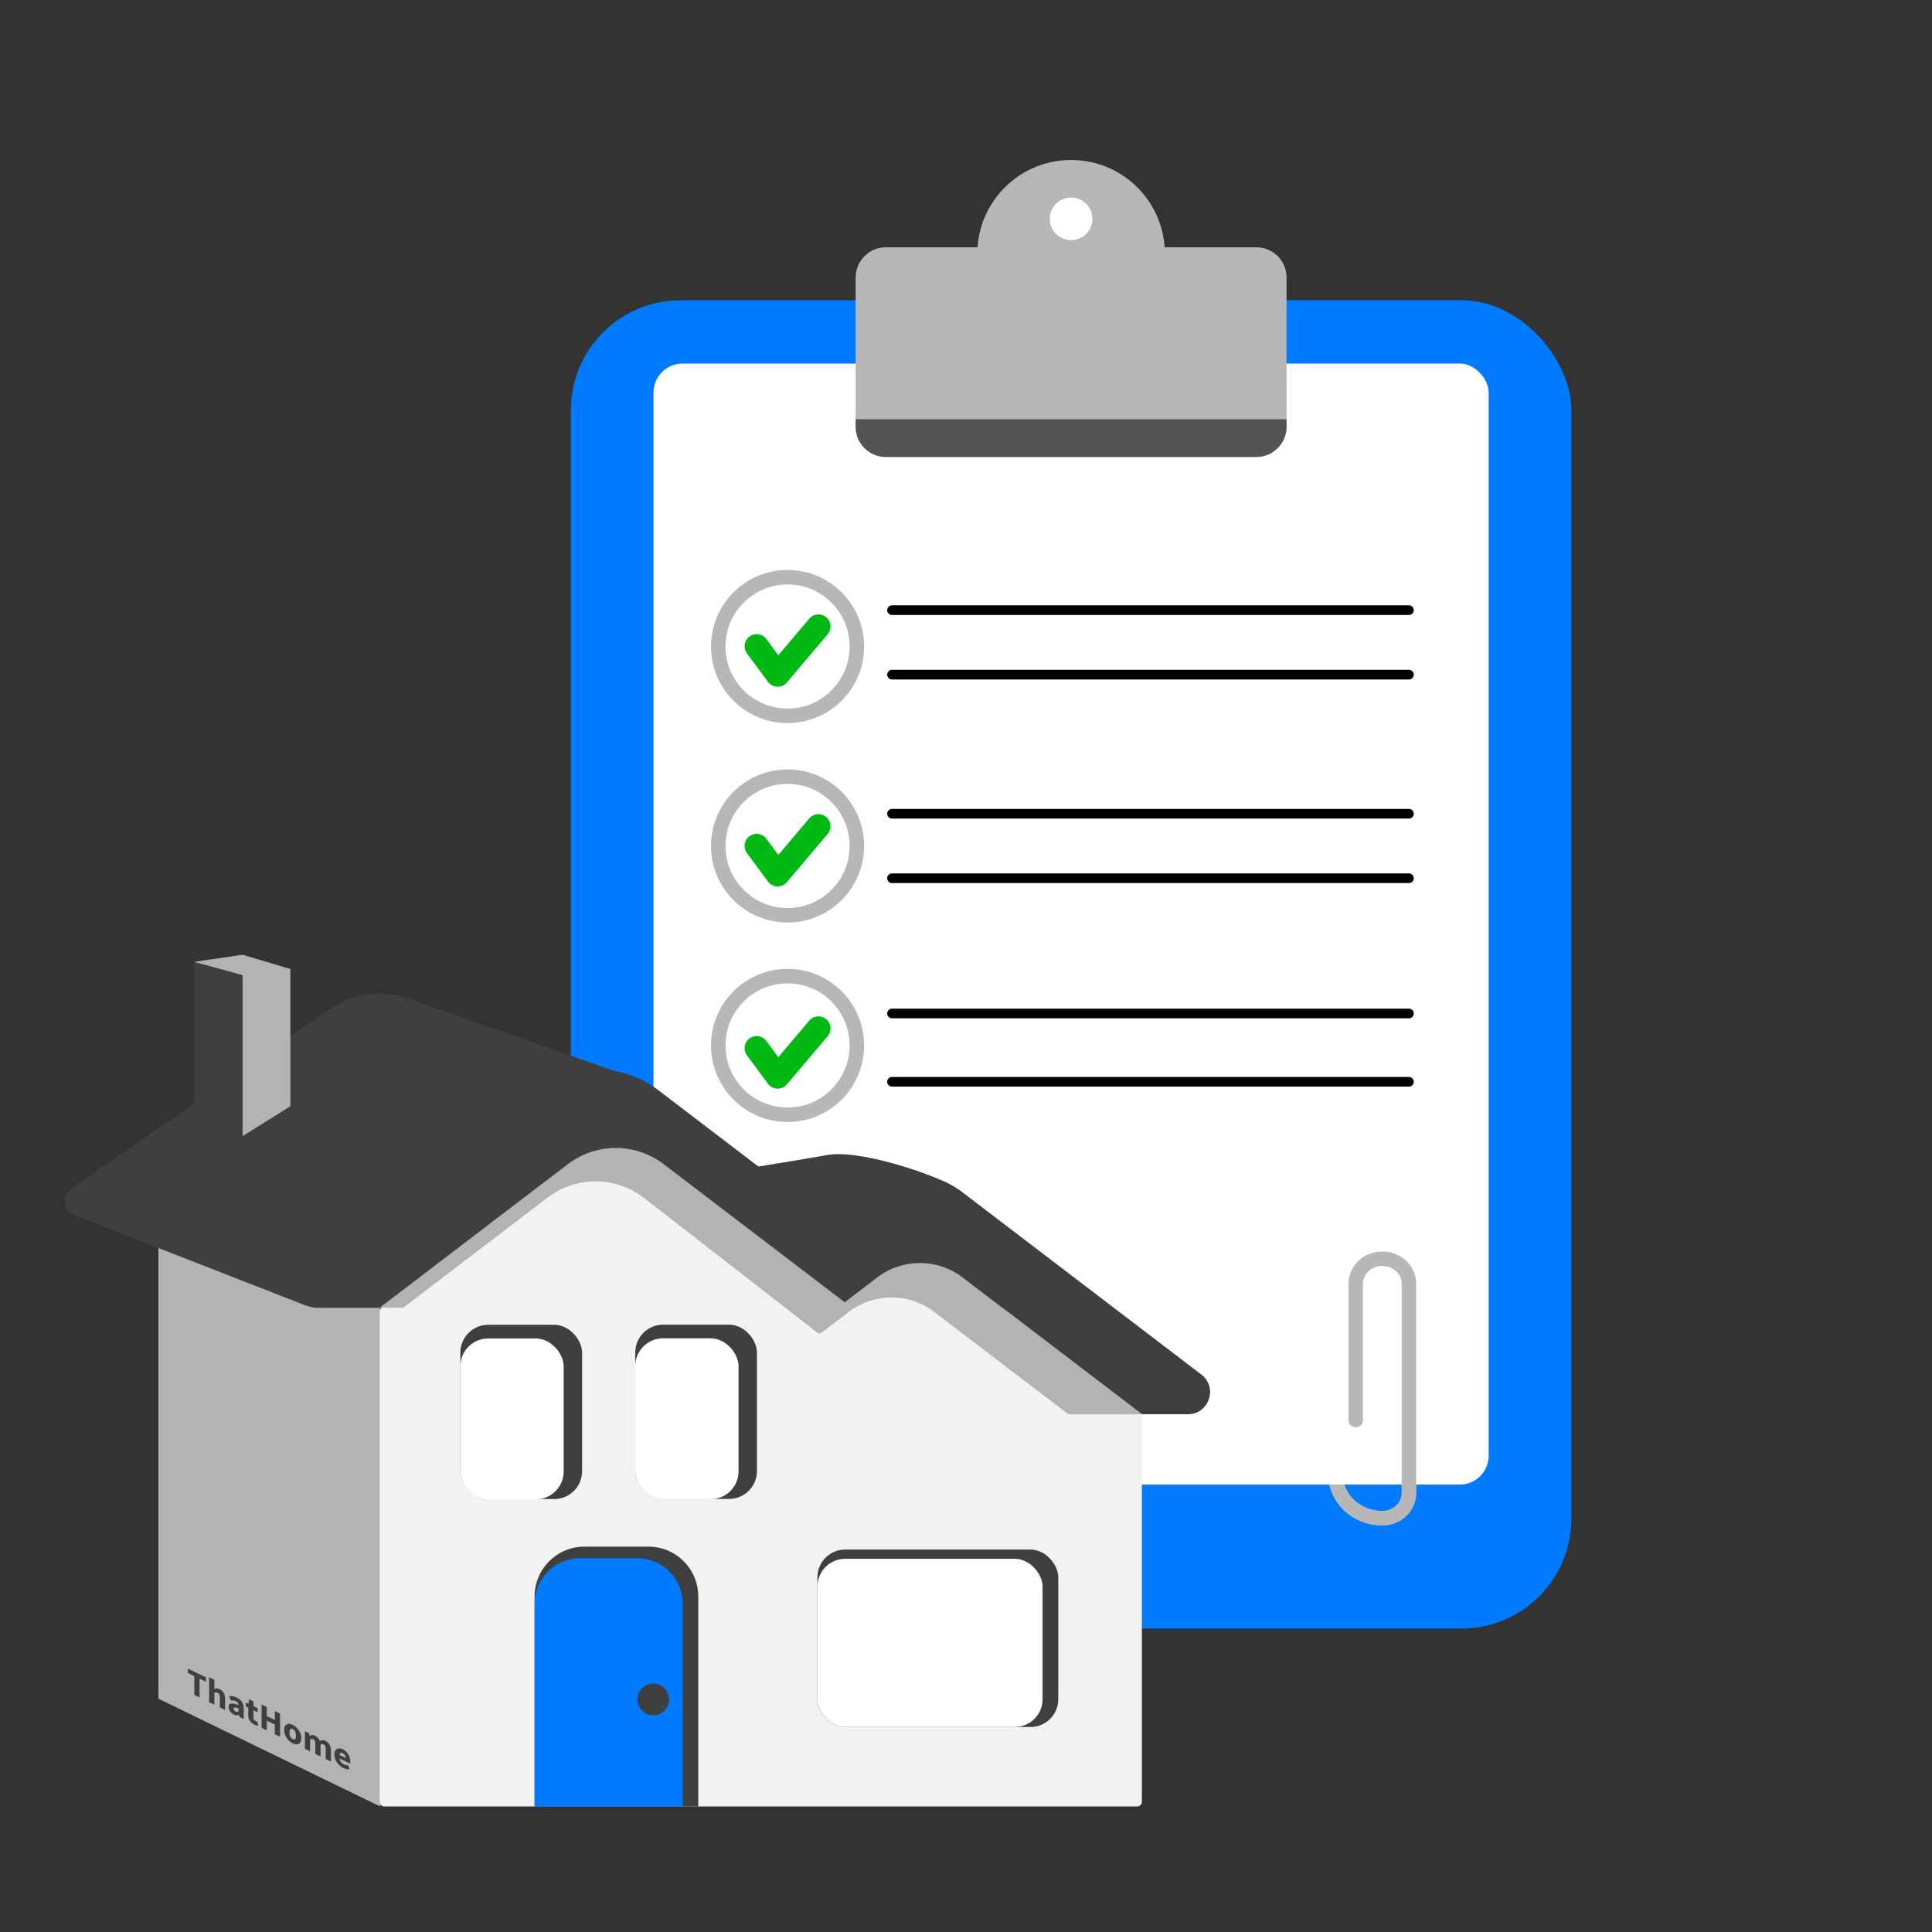 <?xml version="1.0" encoding="UTF-8"?><svg id="uuid-9e472f4c-4d5b-49ab-8aca-3ec963202997" xmlns="http://www.w3.org/2000/svg" xmlns:xlink="http://www.w3.org/1999/xlink" viewBox="0 0 800 800"><rect x="0" y="0" width="800" height="800" fill="#333333" stroke="none"/><defs><clipPath id="uuid-d3a9407a-7b69-4320-b71d-12aec6afc23f"><path d="M548.01,516.21v117.45h40.41v-117.45h-40.41ZM549.48,614.75c-.3-1.43-.47-2.88-.47-4.35v-7.1c0-2.21,1.79-4,4-4s4,1.79,4,4v7.1c0,1.49.25,2.95.74,4.35h-8.27Z" style="fill:none;"/></clipPath><clipPath id="uuid-c06e0256-053d-44d9-9618-8bc305e9737c"><path d="M532.73,114.88v61.87c0,6.87-5.62,12.48-12.48,12.48h-153.46c-6.87,0-12.48-5.62-12.48-12.48v-61.87c0-6.87,5.62-12.48,12.48-12.48h37.99c1.37-20.2,18.19-36.15,38.74-36.15s37.36,15.95,38.74,36.15h38c6.87,0,12.48,5.62,12.48,12.48Z" style="fill:#b7b7b7;"/></clipPath></defs><rect x="236.37" y="124.33" width="414.3" height="550.02" rx="45.51" ry="45.51" style="fill:#007bff;"/><path d="M561.37,588.03v-56.44c0-5.73,4.94-10.38,11.02-10.38h0c6.09,0,11.02,4.65,11.02,10.38v86.69c0,5.73-4.94,10.38-11.02,10.38h0c-10.71,0-19.39-8.17-19.39-18.25v-7.1" style="fill:none; stroke:#b7b7b7; stroke-linecap:round; stroke-miterlimit:10; stroke-width:6px;"/><rect x="270.6" y="150.55" width="345.83" height="464.2" rx="12" ry="12" style="fill:#fff;"/><g style="clip-path:url(#uuid-d3a9407a-7b69-4320-b71d-12aec6afc23f);"><path d="M561.37,588.03v-56.44c0-5.73,4.94-10.38,11.02-10.38h0c6.09,0,11.02,4.65,11.02,10.38v86.69c0,5.73-4.94,10.38-11.02,10.38h0c-10.71,0-19.39-8.17-19.39-18.25v-7.1" style="fill:none; stroke:#b7b7b7; stroke-linecap:round; stroke-miterlimit:10; stroke-width:6px;"/></g><line x1="369.37" y1="336.95" x2="583.41" y2="336.95" style="fill:none; stroke:#000; stroke-linecap:round; stroke-miterlimit:10; stroke-width:4px;"/><line x1="369.37" y1="363.66" x2="583.41" y2="363.66" style="fill:none; stroke:#000; stroke-linecap:round; stroke-miterlimit:10; stroke-width:4px;"/><line x1="369.37" y1="252.65" x2="583.41" y2="252.65" style="fill:none; stroke:#000; stroke-linecap:round; stroke-miterlimit:10; stroke-width:4px;"/><line x1="369.37" y1="279.36" x2="583.41" y2="279.36" style="fill:none; stroke:#000; stroke-linecap:round; stroke-miterlimit:10; stroke-width:4px;"/><line x1="369.37" y1="419.66" x2="583.41" y2="419.66" style="fill:none; stroke:#000; stroke-linecap:round; stroke-miterlimit:10; stroke-width:4px;"/><line x1="369.37" y1="447.95" x2="583.41" y2="447.95" style="fill:none; stroke:#000; stroke-linecap:round; stroke-miterlimit:10; stroke-width:4px;"/><circle cx="326.11" cy="350.3" r="28.7" style="fill:#fff; stroke:#b7b7b7; stroke-miterlimit:10; stroke-width:6px;"/><circle cx="326.11" cy="267.71" r="28.7" style="fill:#fff; stroke:#b7b7b7; stroke-miterlimit:10; stroke-width:6px;"/><circle cx="326.11" cy="432.89" r="28.7" style="fill:#fff; stroke:#b7b7b7; stroke-miterlimit:10; stroke-width:6px;"/><polyline points="313.31 267.59 322.02 279.36 338.9 259.43" style="fill:none; stroke:#00b912; stroke-linecap:round; stroke-linejoin:round; stroke-width:10px;"/><polyline points="313.31 350.28 322.02 362.05 338.9 342.12" style="fill:none; stroke:#00b912; stroke-linecap:round; stroke-linejoin:round; stroke-width:10px;"/><polyline points="313.31 434.02 322.02 445.79 338.9 425.86" style="fill:none; stroke:#00b912; stroke-linecap:round; stroke-linejoin:round; stroke-width:10px;"/><path d="M532.73,114.88v61.87c0,6.87-5.62,12.48-12.48,12.48h-153.46c-6.87,0-12.48-5.62-12.48-12.48v-61.87c0-6.87,5.62-12.48,12.48-12.48h37.99c1.37-20.2,18.19-36.15,38.74-36.15s37.36,15.95,38.74,36.15h38c6.87,0,12.48,5.62,12.48,12.48Z" style="fill:#b7b7b7;"/><g style="clip-path:url(#uuid-c06e0256-053d-44d9-9618-8bc305e9737c);"><rect x="341.56" y="173.62" width="209.89" height="24.1" style="fill:#545454;"/></g><circle cx="443.52" cy="90.61" r="8.82" style="fill:#fff;"/><polygon points="65.59 703.39 157.41 748.01 157.41 541.52 65.59 496.89 65.59 703.39" style="fill:#b3b3b3;"/><path d="M398.5,493.68l98.94,75.48c6.97,5.32,3.21,16.45-5.56,16.45H231.63s120.51-91.93,120.51-91.93c13.69-10.44,32.67-10.44,46.37,0Z" style="fill:#3f3f3f;"/><polygon points="472.84 585.57 472.78 585.57 472.84 585.62 472.84 585.57" style="fill:#007bff;"/><path d="M348.27,540.71c-.77.48-1.53.97-2.28,1.5h2.34c0-.51-.01-1.01-.06-1.5Z" style="fill:#007bff;"/><path d="M331.08,521.87h-4.99s21.95,16.75,21.95,16.75c-1.44-9.52-8.49-16.75-16.96-16.75Z" style="fill:#007bff;"/><path d="M157.19,542.22l26.66-20.34h-9.41c-9.52,0-17.22,9.11-17.25,20.34Z" style="fill:#007bff;"/><path d="M387.26,541.52H131.16c-1.55,0-2.94-.34-4.15-.93l-.13.1-96.1-37.51c-4.62-1.8-5.36-8.03-1.29-10.86l106.76-74.34c9.67-6.73,21.99-8.4,33.1-4.48l84.77,29.86c6.54,1.12,12.87,3.79,18.42,8.02l115.42,88.05c.89.68.41,2.09-.7,2.09Z" style="fill:#3f3f3f;"/><path d="M157.19,543.18v202.89c0,1.07.87,1.94,1.94,1.94h311.76c1.07,0,1.94-.87,1.94-1.94v-160.45s-.06-.04-.06-.04l-54.55-41.63c-19.25-14.68-44.99-16.54-65.89-5.56-.37.2-.63.45-.8.73-1.17,1.94-3.28,3.1-5.54,3.1h0c.42-.3.85-.59,1.28-.87.64-.41.98-1.15.89-1.9,0,0,0-.01,0-.02-.06-.51-.34-.97-.75-1.28l-21.31-16.27-29.15-22.24c-24.78-18.9-59.16-18.9-83.95,0l-29.15,22.24-25.89,19.76c-.48.37-.76.94-.76,1.54Z" style="fill:#f2f2f2;"/><path d="M388.42,488.24c-3.74-2.04-33.66-12.96-47.14-9.75-8.62,1.58-38.21,6.32-46.91,7.7l53.36,39.04,40.7-36.99Z" style="fill:#3f3f3f;"/><path d="M345.99,542.22h6.76s-3.08-2.35-3.08-2.35c-.48.27-.94.55-1.4.85-.77.48-1.53.97-2.28,1.5Z" style="fill:#007bff;"/><path d="M221.36,640.41h67.77v86.97c0,11.39-9.25,20.63-20.63,20.63h-26.51c-11.39,0-20.63-9.25-20.63-20.63v-86.97h0Z" transform="translate(510.5 1388.43) rotate(-180)" style="fill:#3f3f3f;"/><path d="M345.99,542.22h6.76s-3.08-2.35-3.08-2.35l-1.62-1.24c.1.69.19,1.37.22,2.09-.77.48-1.53.97-2.28,1.5Z" style="fill:#007bff;"/><path d="M221.36,645.23h61.34v83.96c0,10.39-8.44,18.83-18.83,18.83h-23.69c-10.39,0-18.83-8.44-18.83-18.83v-83.96h0Z" transform="translate(504.07 1393.24) rotate(-180)" style="fill:#007bff;"/><rect x="338.47" y="641.64" width="99.75" height="73.48" rx="11.52" ry="11.52" transform="translate(776.69 1356.76) rotate(-180)" style="fill:#3f3f3f;"/><rect x="338.47" y="645.45" width="93.24" height="69.66" rx="11.52" ry="11.52" transform="translate(770.18 1360.57) rotate(-180)" style="fill:#fff;"/><path d="M386.77,543.18c-10.41-7.94-24.84-7.94-35.25,0l-11.26,8.59c-.58.44-1.39.43-1.96-.02l-2.4-1.93,27.38-20.89c10.41-7.94,24.84-7.94,35.25,0l74.31,56.69h-30.45s-55.62-42.43-55.62-42.43Z" style="fill:#b3b3b3;"/><path d="M266.44,495.87c-11.71-8.93-27.95-8.93-39.66,0l-59.84,45.65h-9.75s77.96-59.47,77.96-59.47c11.71-8.93,27.95-8.93,39.66,0l77.96,59.47-14.1,10.45-72.23-56.1Z" style="fill:#b3b3b3;"/><circle cx="270.51" cy="703.7" r="6.56" style="fill:#3f3f3f;"/><rect x="190.63" y="548.58" width="50.39" height="72.15" rx="11.52" ry="11.52" transform="translate(431.66 1169.3) rotate(-180)" style="fill:#3f3f3f;"/><rect x="190.63" y="554.24" width="42.77" height="66.61" rx="11.52" ry="11.52" transform="translate(424.03 1175.08) rotate(-180)" style="fill:#fff;"/><rect x="263.04" y="548.51" width="50.39" height="72.15" rx="11.52" ry="11.52" transform="translate(576.48 1169.18) rotate(-180)" style="fill:#3f3f3f;"/><rect x="263.04" y="554.18" width="42.77" height="66.61" rx="11.52" ry="11.52" transform="translate(568.85 1174.96) rotate(-180)" style="fill:#fff;"/><polygon points="158.46 746.49 64.54 700.68 64.54 683.75 158.46 729.56 158.46 746.49" style="fill:none;"/><path d="M80.45,694.04l-2.64-1.29v-1.82l7.46,3.64v1.82l-2.64-1.29v7.79l-2.17-1.06v-7.79Z" style="fill:#3f3f3f;"/><path d="M86.59,694.5l2.17,1.06v2.52l-.1,1.28c.55-.23,1.26-.4,2.26.09,1.59.77,2.27,2.23,2.27,4.06v4.54l-2.17-1.06v-4.26c0-1.05-.28-1.52-.91-1.82-.54-.27-.88-.17-1.35.05v4.93l-2.17-1.06v-10.33Z" style="fill:#3f3f3f;"/><path d="M94.66,706.73c0-1.54,1.23-1.78,4.12-.67-.04-.66-.36-1.23-1.16-1.62-.61-.3-1.23-.34-1.93-.28l-.77-1.8c.93-.12,1.97,0,3.12.56,1.87.91,2.9,2.48,2.9,4.73v4.18l-1.77-.86-.16-.83-.05-.03c-.61.24-1.3.29-2.13-.11-1.33-.65-2.18-2.04-2.18-3.27ZM98.78,708.65v-1.28c-1.54-.54-2.04-.35-2.04.21,0,.47.32.86.84,1.11.49.24.82.16,1.2-.04Z" style="fill:#3f3f3f;"/><path d="M102.79,710.07v-2.95l-1-.49v-1.62l1.12.46.25-1.82,1.79.87v1.94l1.75.85v1.7l-1.75-.85v2.93c0,.83.38,1.34.95,1.62.24.12.5.18.69.2l.34,1.74c-.39-.07-.92-.18-1.62-.53-1.81-.88-2.52-2.37-2.52-4.07Z" style="fill:#3f3f3f;"/><path d="M108.32,705.82l2.17,1.06v3.7l3.31,1.62v-3.7l2.17,1.06v9.61l-2.17-1.06v-4.01l-3.31-1.62v4.01l-2.17-1.06v-9.61Z" style="fill:#3f3f3f;"/><path d="M117.65,716.32c0-2.43,1.71-3,3.56-2.1,1.85.9,3.56,3.14,3.56,5.57s-1.71,3-3.56,2.09c-1.85-.9-3.56-3.14-3.56-5.57ZM122.55,718.71c0-1.27-.44-2.3-1.34-2.74-.9-.44-1.34.17-1.34,1.43s.44,2.3,1.34,2.74c.9.44,1.34-.16,1.34-1.43Z" style="fill:#3f3f3f;"/><path d="M126.25,716.86l1.77.86.16,1.01.05.03c.6-.31,1.25-.5,2.21-.03,1.03.5,1.65,1.25,2.02,2.21.64-.36,1.33-.58,2.29-.11,1.58.77,2.29,2.24,2.29,4.06v4.54l-2.17-1.06v-4.26c0-1.05-.29-1.52-.9-1.82-.37-.18-.78-.15-1.24.1v4.93l-2.17-1.06v-4.26c0-1.05-.29-1.52-.9-1.82-.36-.18-.78-.15-1.24.1v4.93l-2.17-1.06v-7.31Z" style="fill:#3f3f3f;"/><path d="M138.46,726.47c0-2.37,1.69-3.01,3.45-2.15,2.08,1.02,3.11,3.03,3.11,5.03,0,.39-.05.76-.09.91l-4.37-2.13c.19,1.16.92,2,1.9,2.47.55.27,1.05.34,1.58.29l.72,1.66c-.75.15-1.73-.02-2.59-.44-2.08-1.02-3.7-3.21-3.7-5.63ZM143.17,727.96c0-.8-.35-1.55-1.21-1.98-.68-.33-1.27-.16-1.42.69l2.64,1.29Z" style="fill:#3f3f3f;"/><polygon points="80.37 476.3 100.48 470.47 100.48 403.8 80.37 398.28 80.37 476.3" style="fill:#3f3f3f;"/><polygon points="100.46 470.43 120.24 458.07 120.24 401.22 100.46 401.22 100.46 470.43" style="fill:#b3b3b3;"/><polygon points="120.24 401.22 100.46 395.34 80.37 398.28 100.48 403.8 120.24 401.22" style="fill:#b3b3b3;"/></svg>